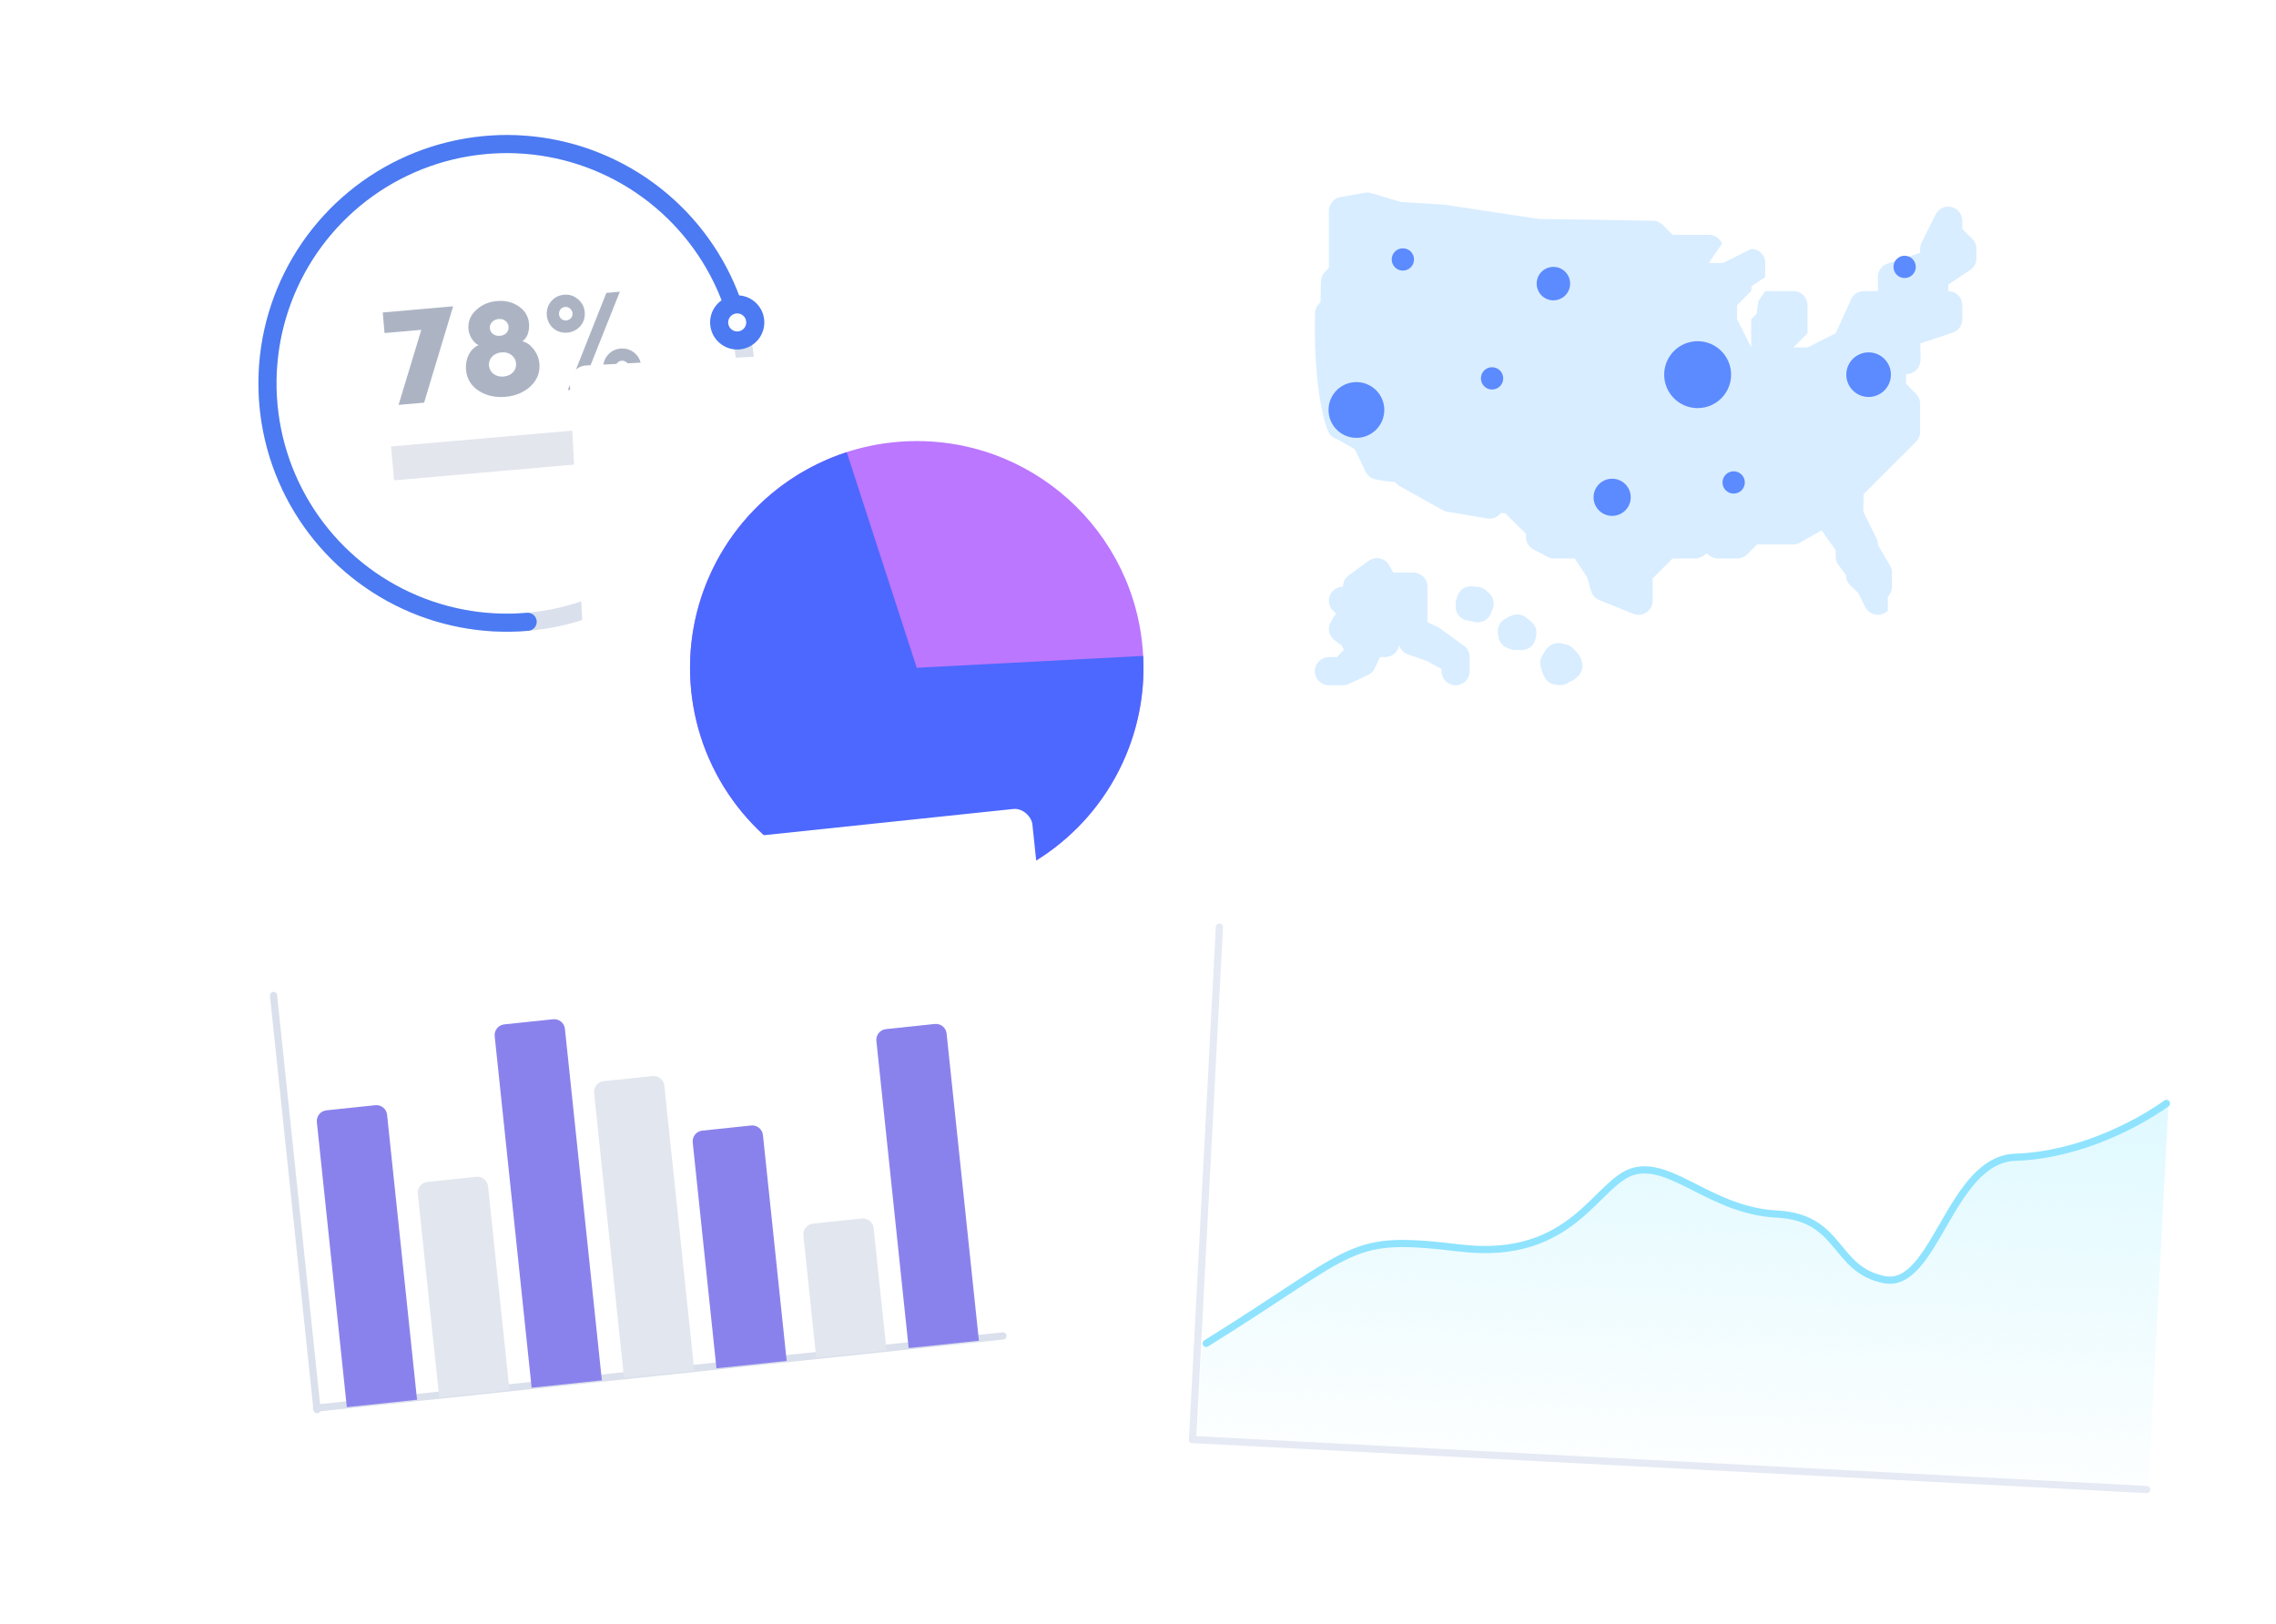 <svg width="499" height="356" viewBox="0 0 499 356" fill="none" xmlns="http://www.w3.org/2000/svg">
<g filter="url(#filter0_d)">
<rect x="8" y="22.333" width="187.404" height="147.312" rx="3.809" transform="rotate(-5 8 22.333)" fill="white"/>
</g>
<circle cx="111.117" cy="84.061" r="52.476" transform="rotate(-5 111.117 84.061)" stroke="#DAE0EC" stroke-width="3.96"/>
<path d="M115.69 136.337C105.933 137.19 96.132 135.296 87.395 130.869C78.659 126.441 71.335 119.657 66.254 111.284C61.173 102.91 58.537 93.282 58.644 83.488C58.751 73.694 61.596 64.126 66.859 55.865C72.121 47.605 79.591 40.982 88.422 36.746C97.253 32.51 107.093 30.83 116.83 31.896C126.566 32.963 135.809 36.733 143.514 42.779C151.219 48.826 157.078 56.909 160.428 66.113" stroke="#4B7AF2" stroke-width="3.96" stroke-linecap="round"/>
<circle cx="161.63" cy="70.696" r="5.941" transform="rotate(-5 161.63 70.696)" fill="#4B7AF2"/>
<circle cx="161.63" cy="70.696" r="1.98" transform="rotate(-5 161.63 70.696)" fill="white"/>
<path d="M92.37 72.318L87.382 88.778L92.983 88.288L99.35 67.161L83.915 68.511L84.31 73.023L92.37 72.318Z" fill="#ACB4C4"/>
<path d="M107.199 80.146C107.076 78.745 108.153 77.428 109.864 77.279L110.113 77.257C111.7 77.118 113.023 78.257 113.143 79.626C113.276 81.151 112.194 82.406 110.421 82.561C108.647 82.716 107.332 81.671 107.199 80.146ZM102.707 72.166C102.829 73.567 103.712 75.057 104.895 75.675C102.966 76.565 101.966 78.754 102.17 81.088C102.342 83.048 103.258 84.567 104.923 85.676C106.617 86.75 108.569 87.207 110.81 87.011C113.05 86.815 114.894 86.026 116.344 84.676C117.791 83.296 118.43 81.64 118.259 79.68C118.163 78.591 117.76 77.56 117.016 76.59C116.273 75.62 115.438 75.035 114.511 74.834C115.585 74.207 116.128 72.529 115.994 71.004C115.853 69.386 115.113 68.102 113.748 67.187C112.379 66.24 110.808 65.845 108.972 66.005C107.136 66.166 105.595 66.834 104.35 68.009C103.104 69.184 102.568 70.579 102.707 72.166ZM107.391 71.945C107.306 70.98 108.104 70.064 109.256 69.963L109.442 69.947C110.532 69.851 111.42 70.683 111.499 71.585C111.594 72.674 110.853 73.523 109.639 73.629C108.394 73.738 107.486 73.034 107.391 71.945Z" fill="#ACB4C4"/>
<path d="M132.94 64.222L124.488 85.532L127.413 85.276L135.897 63.963L132.94 64.222ZM128.197 68.431C128.096 67.28 127.608 66.35 126.728 65.612C125.845 64.843 124.814 64.525 123.662 64.626C122.511 64.727 121.551 65.218 120.812 66.098C120.105 66.975 119.788 68.007 119.888 69.158C119.989 70.309 120.481 71.27 121.33 72.011C122.207 72.718 123.238 73.035 124.389 72.935C125.541 72.834 126.501 72.342 127.242 71.494C127.981 70.614 128.298 69.582 128.197 68.431ZM125.521 68.665C125.594 69.505 124.995 70.185 124.155 70.258C123.315 70.332 122.638 69.764 122.565 68.924C122.491 68.084 123.056 67.376 123.897 67.302C124.737 67.229 125.453 67.887 125.521 68.665ZM133.714 83.815C134.591 84.522 135.622 84.84 136.773 84.739C137.925 84.638 138.885 84.147 139.626 83.298C140.365 82.418 140.682 81.387 140.581 80.236C140.481 79.084 139.989 78.124 139.109 77.385C138.229 76.647 137.198 76.33 136.047 76.43C134.895 76.531 133.935 77.023 133.196 77.903C132.489 78.78 132.172 79.811 132.273 80.962C132.373 82.114 132.865 83.074 133.714 83.815ZM135.261 79.635C135.8 78.992 136.734 78.91 137.377 79.45C138.02 79.989 138.102 80.923 137.562 81.566C137.017 82.147 136.083 82.228 135.446 81.751C134.865 81.206 134.783 80.272 135.261 79.635Z" fill="#ACB4C4"/>
<rect x="85.74" y="97.893" width="58.739" height="7.459" transform="rotate(-5 85.74 97.893)" fill="#E3E6ED"/>
<g filter="url(#filter1_d)">
<rect x="124.732" y="76.98" width="145.864" height="145.864" rx="3.809" transform="rotate(-3 124.732 76.98)" fill="white"/>
</g>
<circle cx="200.995" cy="146.423" r="49.708" transform="rotate(-3 200.995 146.423)" fill="#BB77FF"/>
<path d="M250.635 143.821C251.121 153.086 249.004 162.302 244.523 170.427C240.043 178.551 233.379 185.259 225.284 189.793C217.189 194.326 207.987 196.503 198.719 196.078C189.451 195.653 180.487 192.643 172.841 187.388C165.195 182.133 159.172 174.843 155.454 166.343C151.736 157.843 150.471 148.472 151.802 139.29C153.133 130.108 157.008 121.483 162.987 114.388C168.966 107.294 176.811 102.015 185.635 99.148L200.995 146.423L250.635 143.821Z" fill="#4C68FF"/>
<g filter="url(#filter2_d)">
<rect x="254.435" y="185.497" width="236.315" height="147.493" rx="3.809" transform="rotate(3 254.435 185.497)" fill="white"/>
</g>
<line x1="267.347" y1="203.282" x2="261.458" y2="315.637" stroke="#E5EAF4" stroke-width="1.574" stroke-linecap="round"/>
<line x1="261.458" y1="315.637" x2="470.652" y2="326.601" stroke="#E5EAF4" stroke-width="1.574" stroke-linecap="round"/>
<path d="M320.231 273.222C295.228 270.288 297.632 273.544 263.569 294.504L262.503 314.848L471.035 325.777L475.428 241.959C469.571 246.12 456.177 253.135 441.839 253.602C427.501 254.069 424.285 282.331 413.124 280.121C401.962 277.912 403.854 266.639 389.58 265.891C375.306 265.143 366.753 254.541 358.407 256.54C350.061 258.54 345.234 276.157 320.231 273.222Z" fill="url(#paint0_linear)"/>
<path d="M264.462 294.551C298.538 273.341 295.206 270.703 320.208 273.656C345.211 276.609 350.048 258.794 358.395 256.768C366.742 254.742 375.289 265.455 389.564 266.203C403.838 266.951 401.939 278.349 413.1 280.577C424.26 282.804 427.493 254.23 441.831 253.749C456.17 253.269 469.122 246.146 474.981 241.936" stroke="#8FE3FE" stroke-width="1.574" stroke-linecap="round"/>
<g filter="url(#filter3_d)">
<rect x="266.263" y="21.85" width="189.052" height="147.493" rx="3.809" fill="white"/>
</g>
<path d="M299.98 42.225C299.737 42.213 299.494 42.237 299.263 42.273L293.904 43.209C292.421 43.464 291.352 44.752 291.352 46.247V58.752L290.477 59.639C289.93 60.21 289.614 60.951 289.602 61.753C289.578 63.358 289.553 65.107 289.517 66.298C288.788 66.882 288.338 67.745 288.314 68.692C288.314 68.692 288.265 72.8 288.265 73.128C288.46 87.516 290.805 93.592 290.89 93.787L291.157 94.455C291.498 95.379 292.251 96.059 293.211 96.326L297.003 98.465L299.421 103.448C299.846 104.335 300.673 104.955 301.633 105.137L303.577 105.477L305.874 105.696C306.141 106.06 306.481 106.376 306.882 106.595L316.276 111.845C316.592 112.015 316.932 112.136 317.285 112.197L326.071 113.68C326.921 113.826 327.808 113.607 328.489 113.06C328.696 112.89 328.89 112.695 329.06 112.489L330.02 112.55L334.553 117.022V117.739C334.553 118.869 335.185 119.926 336.193 120.449L339.28 122.101C339.73 122.344 340.228 122.466 340.726 122.466H345.247L347.969 126.549L348.82 129.551C349.087 130.474 349.743 131.203 350.63 131.568L358.092 134.582C359.04 134.97 360.133 134.861 360.972 134.278C361.835 133.719 362.333 132.747 362.333 131.726V126.828L366.695 122.466H371.593C372.249 122.466 372.881 122.259 373.416 121.883L374.133 121.36L374.935 121.907C375.469 122.271 376.065 122.466 376.709 122.466H380.853C381.667 122.466 382.457 122.138 383.04 121.567L385.215 119.379H393.151C393.576 119.379 393.977 119.294 394.354 119.136L399.373 116.293L402.459 120.655V122.028C402.459 122.709 402.678 123.353 403.079 123.888L404.732 126.099V126.16C404.732 127.023 405.096 127.837 405.728 128.42L407.405 129.988L408.949 133.099C409.398 133.986 410.249 134.606 411.221 134.764C411.391 134.8 411.549 134.812 411.719 134.812C412.521 134.812 413.323 134.484 413.895 133.901V130.814C414.478 130.243 414.806 129.453 414.806 128.639V125.553C414.806 124.994 414.66 124.459 414.369 123.973L411.719 119.489V119.391C411.719 118.917 411.61 118.443 411.391 118.006L408.523 112.209L408.596 108.333L420.068 96.873C420.651 96.29 420.979 95.512 420.979 94.686V88.513C420.979 87.698 420.651 86.909 420.068 86.337L417.893 84.15V82.048L418.282 82.011C419.886 81.841 421.077 80.492 421.064 78.888L421.016 75.303L428.125 72.933C429.389 72.508 430.227 71.329 430.227 69.993V66.906C430.227 65.217 428.854 63.831 427.153 63.831V62.385L431.941 59.202C432.803 58.618 433.314 57.67 433.314 56.625V54.572C433.314 53.745 432.998 52.967 432.415 52.384L430.227 50.197V48.398C430.227 46.697 428.854 45.312 427.153 45.312C425.974 45.312 424.917 45.968 424.382 47.025L421.295 53.186C421.077 53.611 420.979 54.085 420.979 54.572V55.434L413.822 57.804C412.558 58.229 411.719 59.408 411.719 60.745V63.831H408.633C407.26 63.831 406.032 64.731 405.668 66.055L402.459 73.079L396.31 76.166H393.199L396.286 73.079V66.906C396.286 65.217 394.913 63.831 393.199 63.831H387.026C387.026 63.831 385.641 65.909 385.568 65.934C385.483 65.958 385.143 68.802 385.143 68.802L383.939 69.993V76.166L380.853 69.993V66.906L383.939 63.831L384.025 62.762L387.026 60.745V57.658C387.026 56.115 385.896 54.802 384.365 54.608L383.939 54.572L377.766 57.658H374.679C374.655 57.561 377.572 53.478 377.523 53.381C377.049 52.238 375.919 51.485 374.679 51.485H366.695L364.52 49.297C363.949 48.726 363.183 48.41 362.381 48.398L337.433 48.009L316.434 44.85L307.125 44.291L300.685 42.358C300.454 42.286 300.211 42.249 299.98 42.225ZM301.256 122.454C300.843 122.539 300.429 122.709 300.077 122.964L295.714 126.136C294.9 126.719 294.438 127.667 294.438 128.639C293.09 128.639 291.911 129.502 291.498 130.79C291.072 132.127 291.595 133.573 292.749 134.314L292.944 134.436L291.814 136.271C290.975 137.632 291.303 139.406 292.579 140.366L294.244 141.606L294.609 142.493L293.114 144.072H291.352C289.638 144.072 288.265 145.458 288.265 147.159C288.265 148.86 289.638 150.246 291.352 150.246H294.499C294.937 150.234 295.35 150.136 295.739 149.954L299.907 148.01C300.563 147.706 301.086 147.196 301.402 146.527L302.568 144.072H303.698C305.254 144.072 306.53 142.918 306.749 141.435H306.761C307.04 142.408 307.757 143.173 308.705 143.501L312.813 144.911L316.045 146.685V147.159C316.045 148.86 317.418 150.246 319.132 150.246C320.833 150.246 322.218 148.86 322.218 147.159V144.06C322.218 143.27 321.915 142.566 321.429 142.019C321.356 141.934 321.283 141.861 321.198 141.788C321.113 141.703 321.003 141.618 320.894 141.545L315.668 137.753C315.51 137.644 315.34 137.547 315.17 137.462L312.971 136.441L312.958 128.639C312.958 126.926 311.573 125.553 309.872 125.553H305.485L304.561 123.936C304.136 123.171 303.407 122.636 302.544 122.454C302.119 122.356 301.669 122.356 301.256 122.454ZM322.704 128.566C321.271 128.457 320.019 129.308 319.557 130.644L319.302 131.398C319.192 131.726 319.132 132.066 319.132 132.394V133.002C319.132 134.569 320.311 135.894 321.866 136.064L323.142 136.332C323.434 136.417 323.713 136.453 323.993 136.453C325.244 136.453 326.411 135.687 326.885 134.472L327.274 133.451C327.723 132.248 327.42 130.912 326.496 130.073L325.828 129.466C325.329 129.004 324.673 128.724 323.98 128.663L322.704 128.566ZM332.22 134.764C331.94 134.8 331.673 134.873 331.43 134.983L330.725 135.274C330.567 135.335 330.421 135.42 330.275 135.505L329.826 135.809C328.926 136.368 328.392 137.352 328.392 138.41C328.392 140.913 329.619 141.788 330.555 142.092C330.932 142.274 331.478 142.529 332.22 142.529C332.329 142.529 332.876 142.505 333.168 142.493L333.362 142.517C333.459 142.529 333.556 142.529 333.641 142.529C335.136 142.529 336.424 141.448 336.68 139.953L336.813 139.224C337.008 138.118 336.57 136.988 335.683 136.295L334.553 135.384C333.885 134.873 333.034 134.642 332.22 134.764ZM341.042 141.047L340.945 141.071C340.264 141.217 339.462 141.788 339.013 142.335C338.855 142.529 338.709 142.736 338.6 142.954L338.126 143.793C337.676 144.534 337.567 145.446 337.822 146.284L338.113 147.244C338.15 147.354 338.174 147.451 338.223 147.572L338.539 148.277C338.964 149.261 339.876 149.954 340.933 150.112L341.65 150.209C341.796 150.234 341.941 150.246 342.087 150.246C342.829 150.246 343.57 149.966 344.129 149.468L344.214 149.444C344.724 149.298 345.186 149.031 345.551 148.666L346.037 148.204C346.814 147.414 347.13 146.272 346.839 145.203L346.705 144.68C346.584 144.218 346.341 143.769 346.025 143.404L345.004 142.286C344.591 141.824 344.044 141.484 343.46 141.338L342.415 141.083C341.978 140.974 341.504 140.961 341.042 141.047Z" fill="#D8EDFF"/>
<circle cx="353.455" cy="109.041" r="4.074" fill="#5C8AFF"/>
<circle cx="409.682" cy="82.151" r="4.889" fill="#5C8AFF"/>
<circle cx="372.198" cy="82.15" r="7.334" fill="#5C8AFF"/>
<circle cx="340.575" cy="62.187" r="3.667" fill="#5C8AFF"/>
<circle cx="380.096" cy="105.783" r="2.445" fill="#5C8AFF"/>
<circle cx="307.572" cy="56.889" r="2.445" fill="#5C8AFF"/>
<circle cx="327.129" cy="82.965" r="2.445" fill="#5C8AFF"/>
<circle cx="417.581" cy="58.519" r="2.445" fill="#5C8AFF"/>
<circle cx="297.386" cy="89.892" r="6.112" fill="#5C8AFF"/>
<g filter="url(#filter4_d)">
<rect x="37.717" y="193.415" width="189.269" height="137.057" rx="3.809" transform="rotate(-6 37.717 193.415)" fill="white"/>
</g>
<line x1="59.967" y1="218.276" x2="69.513" y2="309.098" stroke="#DAE0EC" stroke-width="1.574" stroke-linecap="round"/>
<line x1="69.379" y1="308.744" x2="219.883" y2="292.925" stroke="#DAE0EC" stroke-width="1.574" stroke-linecap="round"/>
<path d="M69.469 246.05C69.333 244.753 70.274 243.592 71.57 243.455L82.273 242.331C83.569 242.194 84.731 243.135 84.867 244.432L91.435 306.917L76.037 308.535L69.469 246.05Z" fill="#8A82EC"/>
<path d="M91.604 261.75C91.467 260.453 92.408 259.292 93.705 259.156L104.407 258.031C105.704 257.894 106.865 258.835 107.002 260.132L111.695 304.788L96.297 306.406L91.604 261.75Z" fill="#E2E6EF"/>
<path d="M108.457 227.203C108.32 225.907 109.261 224.745 110.558 224.609L121.26 223.484C122.557 223.348 123.718 224.288 123.855 225.585L131.955 302.658L116.557 304.276L108.457 227.203Z" fill="#8A82EC"/>
<path d="M130.251 239.661C130.114 238.365 131.055 237.203 132.352 237.067L143.054 235.942C144.351 235.806 145.512 236.746 145.649 238.043L152.216 300.528L136.818 302.147L130.251 239.661Z" fill="#E2E6EF"/>
<path d="M151.874 250.499C151.737 249.203 152.678 248.041 153.975 247.905L164.677 246.78C165.974 246.643 167.135 247.584 167.272 248.881L172.476 298.4L157.078 300.018L151.874 250.499Z" fill="#8A82EC"/>
<path d="M192.141 228.24C192.005 226.944 192.946 225.782 194.242 225.646L204.945 224.521C206.241 224.385 207.403 225.325 207.539 226.622L214.618 293.97L199.22 295.588L192.141 228.24Z" fill="#8A82EC"/>
<path d="M176.14 270.891C176.004 269.594 176.944 268.432 178.241 268.296L188.943 267.171C190.24 267.035 191.401 267.976 191.538 269.272L194.357 296.1L178.959 297.718L176.14 270.891Z" fill="#E2E6EF"/>
<defs>
<filter id="filter0_d" x="0.327" y="0.751" width="214.876" height="178.432" filterUnits="userSpaceOnUse" color-interpolation-filters="sRGB">
<feFlood flood-opacity="0" result="BackgroundImageFix"/>
<feColorMatrix in="SourceAlpha" type="matrix" values="0 0 0 0 0 0 0 0 0 0 0 0 0 0 0 0 0 0 127 0"/>
<feOffset dy="2.424"/>
<feGaussianBlur stdDeviation="3.837"/>
<feColorMatrix type="matrix" values="0 0 0 0 0.028 0 0 0 0 0.274 0 0 0 0 0.642 0 0 0 0.12 0"/>
<feBlend mode="normal" in2="BackgroundImageFix" result="effect1_dropShadow"/>
<feBlend mode="normal" in="SourceGraphic" in2="effect1_dropShadow" result="shape"/>
</filter>
<filter id="filter1_d" x="114.258" y="62.223" width="174.247" height="174.247" filterUnits="userSpaceOnUse" color-interpolation-filters="sRGB">
<feFlood flood-opacity="0" result="BackgroundImageFix"/>
<feColorMatrix in="SourceAlpha" type="matrix" values="0 0 0 0 0 0 0 0 0 0 0 0 0 0 0 0 0 0 127 0"/>
<feOffset dy="3.352"/>
<feGaussianBlur stdDeviation="5.237"/>
<feColorMatrix type="matrix" values="0 0 0 0 0.148 0 0 0 0 0.377 0 0 0 0 0.721 0 0 0 0.16 0"/>
<feBlend mode="normal" in2="BackgroundImageFix" result="effect1_dropShadow"/>
<feBlend mode="normal" in="SourceGraphic" in2="effect1_dropShadow" result="shape"/>
</filter>
<filter id="filter2_d" x="239.042" y="180.248" width="259.057" height="175.006" filterUnits="userSpaceOnUse" color-interpolation-filters="sRGB">
<feFlood flood-opacity="0" result="BackgroundImageFix"/>
<feColorMatrix in="SourceAlpha" type="matrix" values="0 0 0 0 0 0 0 0 0 0 0 0 0 0 0 0 0 0 127 0"/>
<feOffset dy="2.424"/>
<feGaussianBlur stdDeviation="3.837"/>
<feColorMatrix type="matrix" values="0 0 0 0 0.028 0 0 0 0 0.274 0 0 0 0 0.642 0 0 0 0.12 0"/>
<feBlend mode="normal" in2="BackgroundImageFix" result="effect1_dropShadow"/>
<feBlend mode="normal" in="SourceGraphic" in2="effect1_dropShadow" result="shape"/>
</filter>
<filter id="filter3_d" x="260.669" y="18.12" width="200.241" height="158.682" filterUnits="userSpaceOnUse" color-interpolation-filters="sRGB">
<feFlood flood-opacity="0" result="BackgroundImageFix"/>
<feColorMatrix in="SourceAlpha" type="matrix" values="0 0 0 0 0 0 0 0 0 0 0 0 0 0 0 0 0 0 127 0"/>
<feOffset dy="1.865"/>
<feGaussianBlur stdDeviation="2.797"/>
<feColorMatrix type="matrix" values="0 0 0 0 0.148 0 0 0 0 0.377 0 0 0 0 0.721 0 0 0 0.07 0"/>
<feBlend mode="normal" in2="BackgroundImageFix" result="effect1_dropShadow"/>
<feBlend mode="normal" in="SourceGraphic" in2="effect1_dropShadow" result="shape"/>
</filter>
<filter id="filter4_d" x="27.243" y="166.509" width="223.507" height="177.039" filterUnits="userSpaceOnUse" color-interpolation-filters="sRGB">
<feFlood flood-opacity="0" result="BackgroundImageFix"/>
<feColorMatrix in="SourceAlpha" type="matrix" values="0 0 0 0 0 0 0 0 0 0 0 0 0 0 0 0 0 0 127 0"/>
<feOffset dy="3.352"/>
<feGaussianBlur stdDeviation="5.237"/>
<feColorMatrix type="matrix" values="0 0 0 0 0.148 0 0 0 0 0.377 0 0 0 0 0.721 0 0 0 0.16 0"/>
<feBlend mode="normal" in2="BackgroundImageFix" result="effect1_dropShadow"/>
<feBlend mode="normal" in="SourceGraphic" in2="effect1_dropShadow" result="shape"/>
</filter>
<linearGradient id="paint0_linear" x1="371.385" y1="236.506" x2="366.587" y2="328.046" gradientUnits="userSpaceOnUse">
<stop stop-color="#DFF9FF"/>
<stop offset="1" stop-color="#DFF9FF" stop-opacity="0"/>
</linearGradient>
</defs>
</svg>
